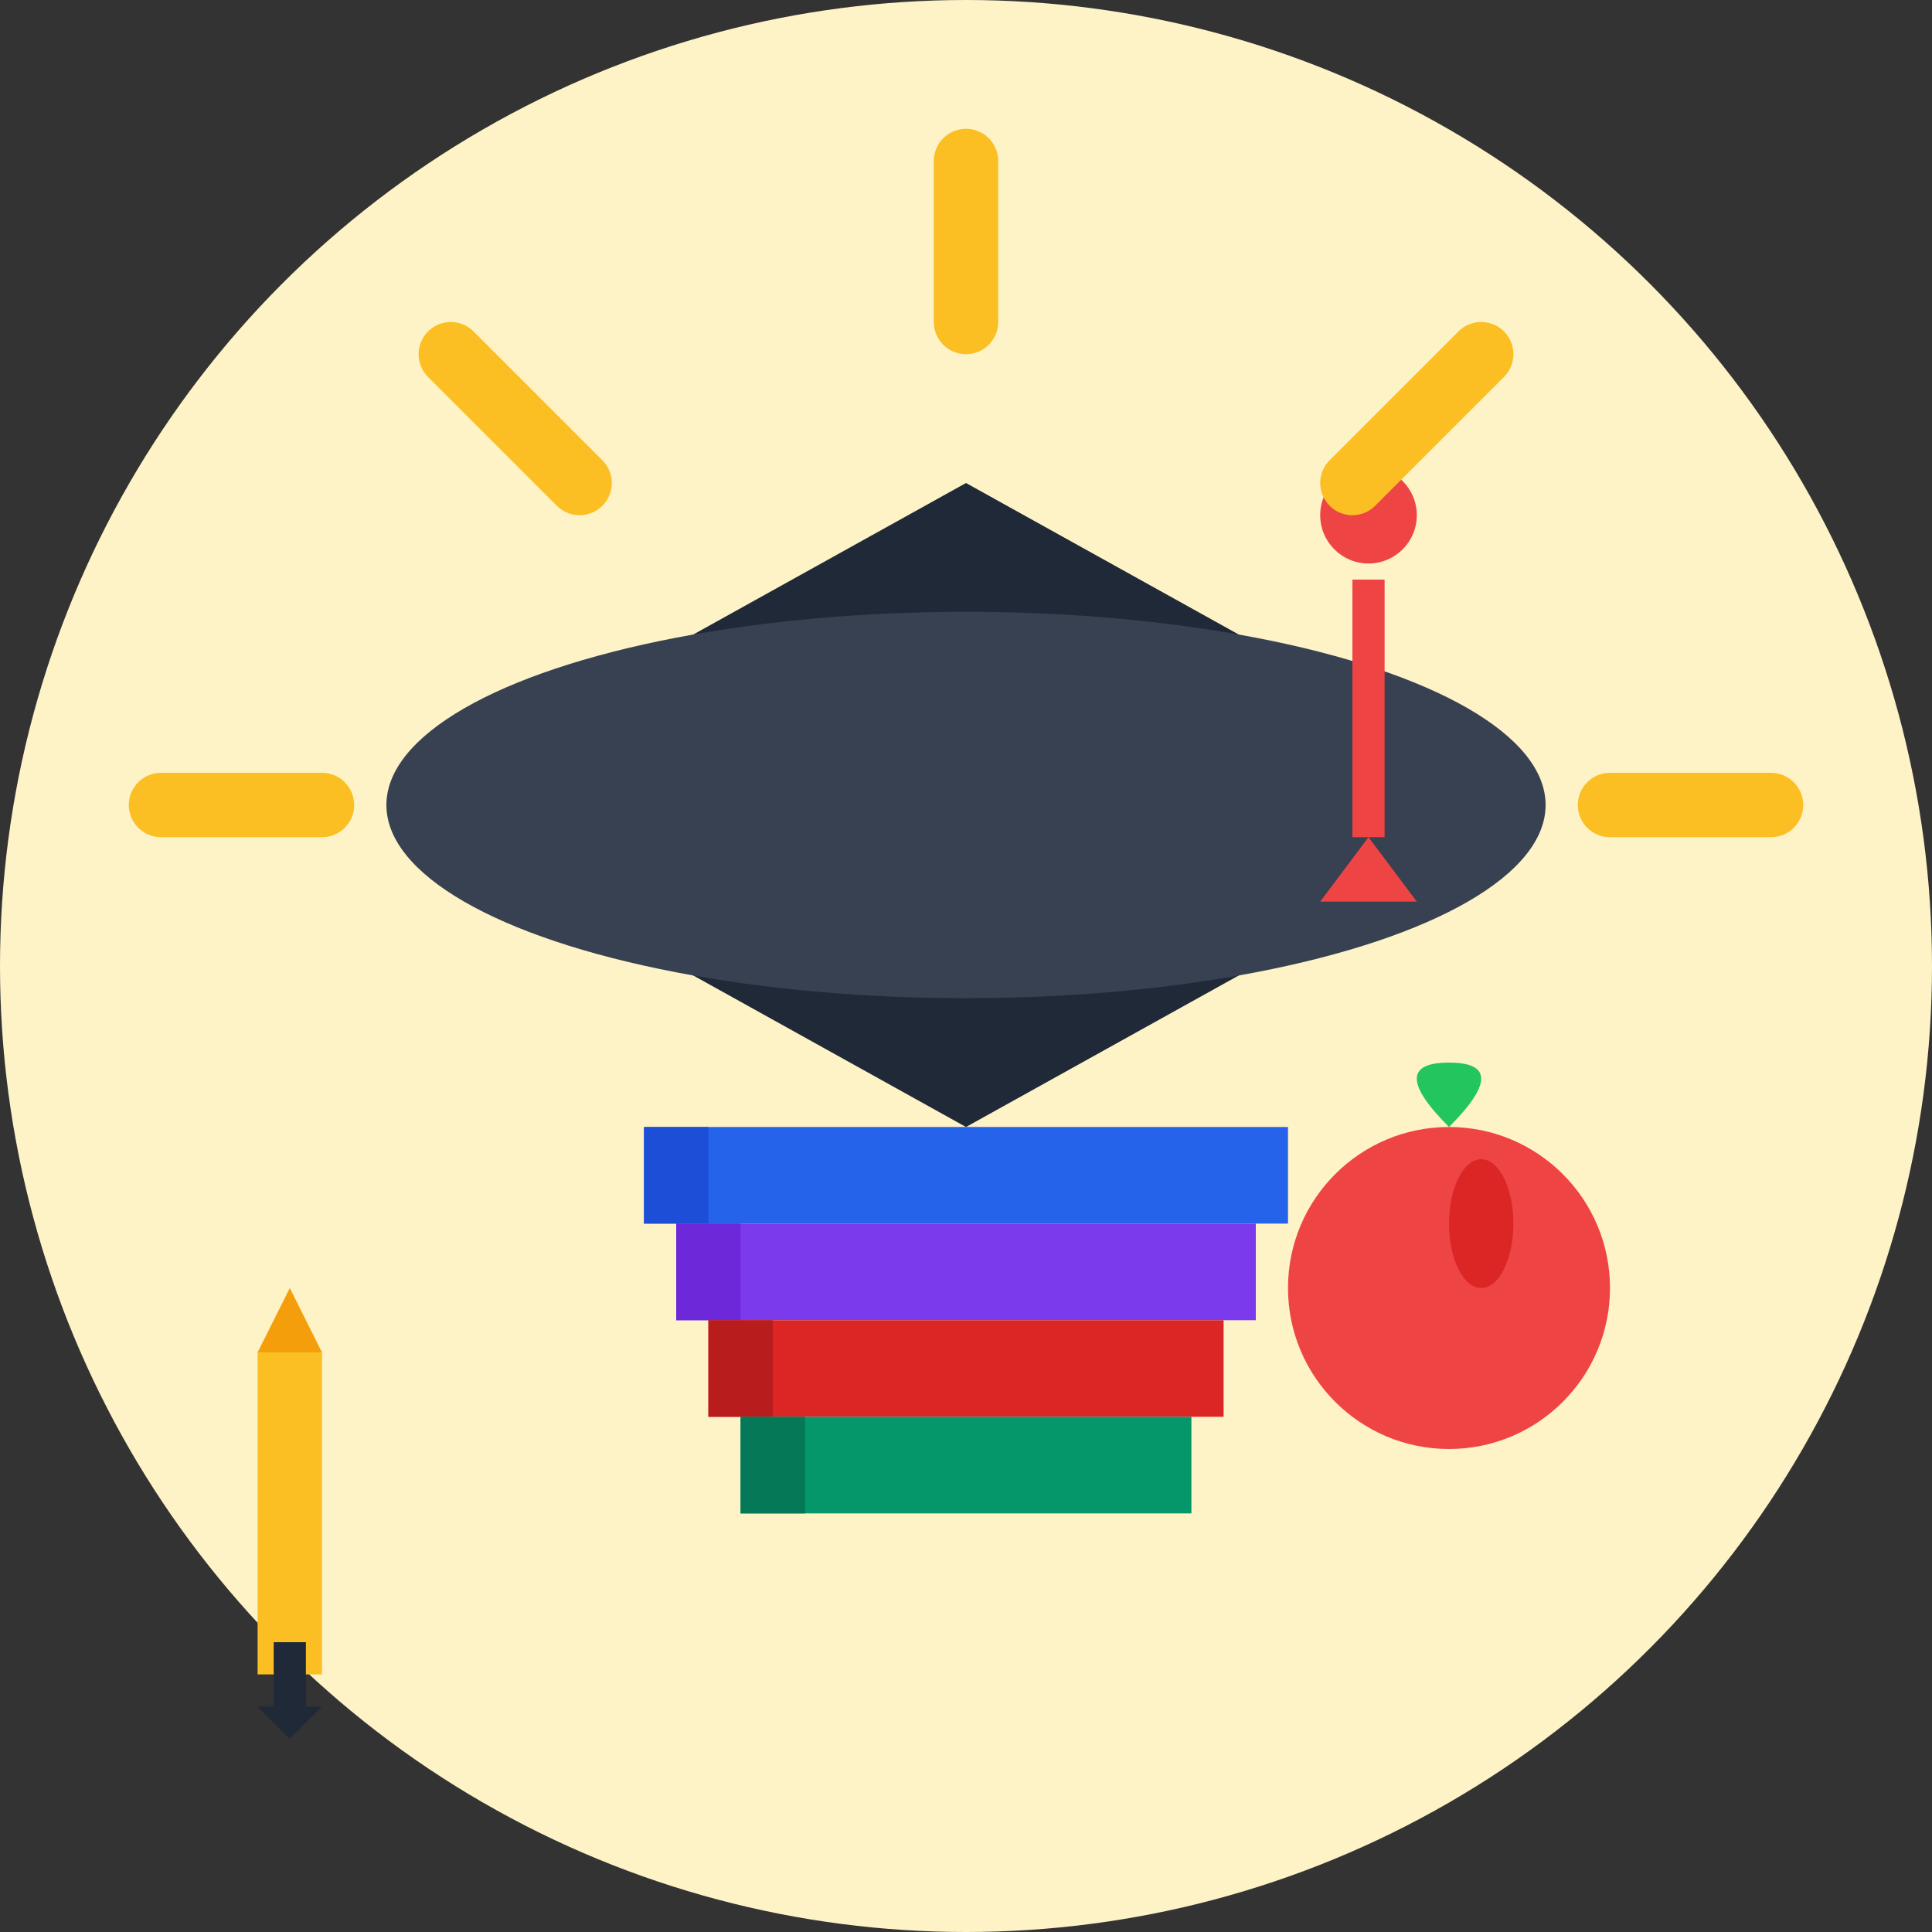 <svg width="60" height="60" viewBox="0 0 60 60" fill="none" xmlns="http://www.w3.org/2000/svg">
  <rect x="0" y="0" width="60" height="60" fill="#333333" stroke="none"/>
  <!-- Background Circle -->
  <circle cx="30" cy="30" r="30" fill="#fef3c7"/>
  
  <!-- Graduation Cap Base -->
  <path d="M 12 25 L 30 15 L 48 25 L 30 35 Z" fill="#1f2937"/>
  
  <!-- Graduation Cap Top -->
  <ellipse cx="30" cy="25" rx="18" ry="6" fill="#374151"/>
  
  <!-- Tassel -->
  <rect x="42" y="18" width="1" height="8" fill="#ef4444"/>
  <circle cx="42.5" cy="16" r="1.5" fill="#ef4444"/>
  <path d="M 42.5 26 L 41 28 L 44 28 Z" fill="#ef4444"/>
  
  <!-- Book Stack -->
  <rect x="20" y="35" width="20" height="3" fill="#2563eb"/>
  <rect x="21" y="38" width="18" height="3" fill="#7c3aed"/>
  <rect x="22" y="41" width="16" height="3" fill="#dc2626"/>
  <rect x="23" y="44" width="14" height="3" fill="#059669"/>
  
  <!-- Book Details -->
  <rect x="20" y="35" width="2" height="3" fill="#1d4ed8"/>
  <rect x="21" y="38" width="2" height="3" fill="#6d28d9"/>
  <rect x="22" y="41" width="2" height="3" fill="#b91c1c"/>
  <rect x="23" y="44" width="2" height="3" fill="#047857"/>
  
  <!-- Apple -->
  <circle cx="45" cy="40" r="5" fill="#ef4444"/>
  <path d="M 45 35 Q 43 33 45 33 Q 47 33 45 35" fill="#22c55e"/>
  <ellipse cx="46" cy="38" rx="1" ry="2" fill="#dc2626"/>
  
  <!-- Pencil -->
  <rect x="8" y="42" width="2" height="10" fill="#fbbf24"/>
  <path d="M 8 42 L 10 42 L 9 40 Z" fill="#f59e0b"/>
  <rect x="8.5" y="51" width="1" height="2" fill="#1f2937"/>
  <path d="M 8 53 L 10 53 L 9 54 Z" fill="#1f2937"/>
  
  <!-- Knowledge Rays -->
  <path d="M 30 10 L 30 5" stroke="#fbbf24" stroke-width="2" stroke-linecap="round"/>
  <path d="M 42 15 L 46 11" stroke="#fbbf24" stroke-width="2" stroke-linecap="round"/>
  <path d="M 18 15 L 14 11" stroke="#fbbf24" stroke-width="2" stroke-linecap="round"/>
  <path d="M 50 25 L 55 25" stroke="#fbbf24" stroke-width="2" stroke-linecap="round"/>
  <path d="M 10 25 L 5 25" stroke="#fbbf24" stroke-width="2" stroke-linecap="round"/>
</svg>
